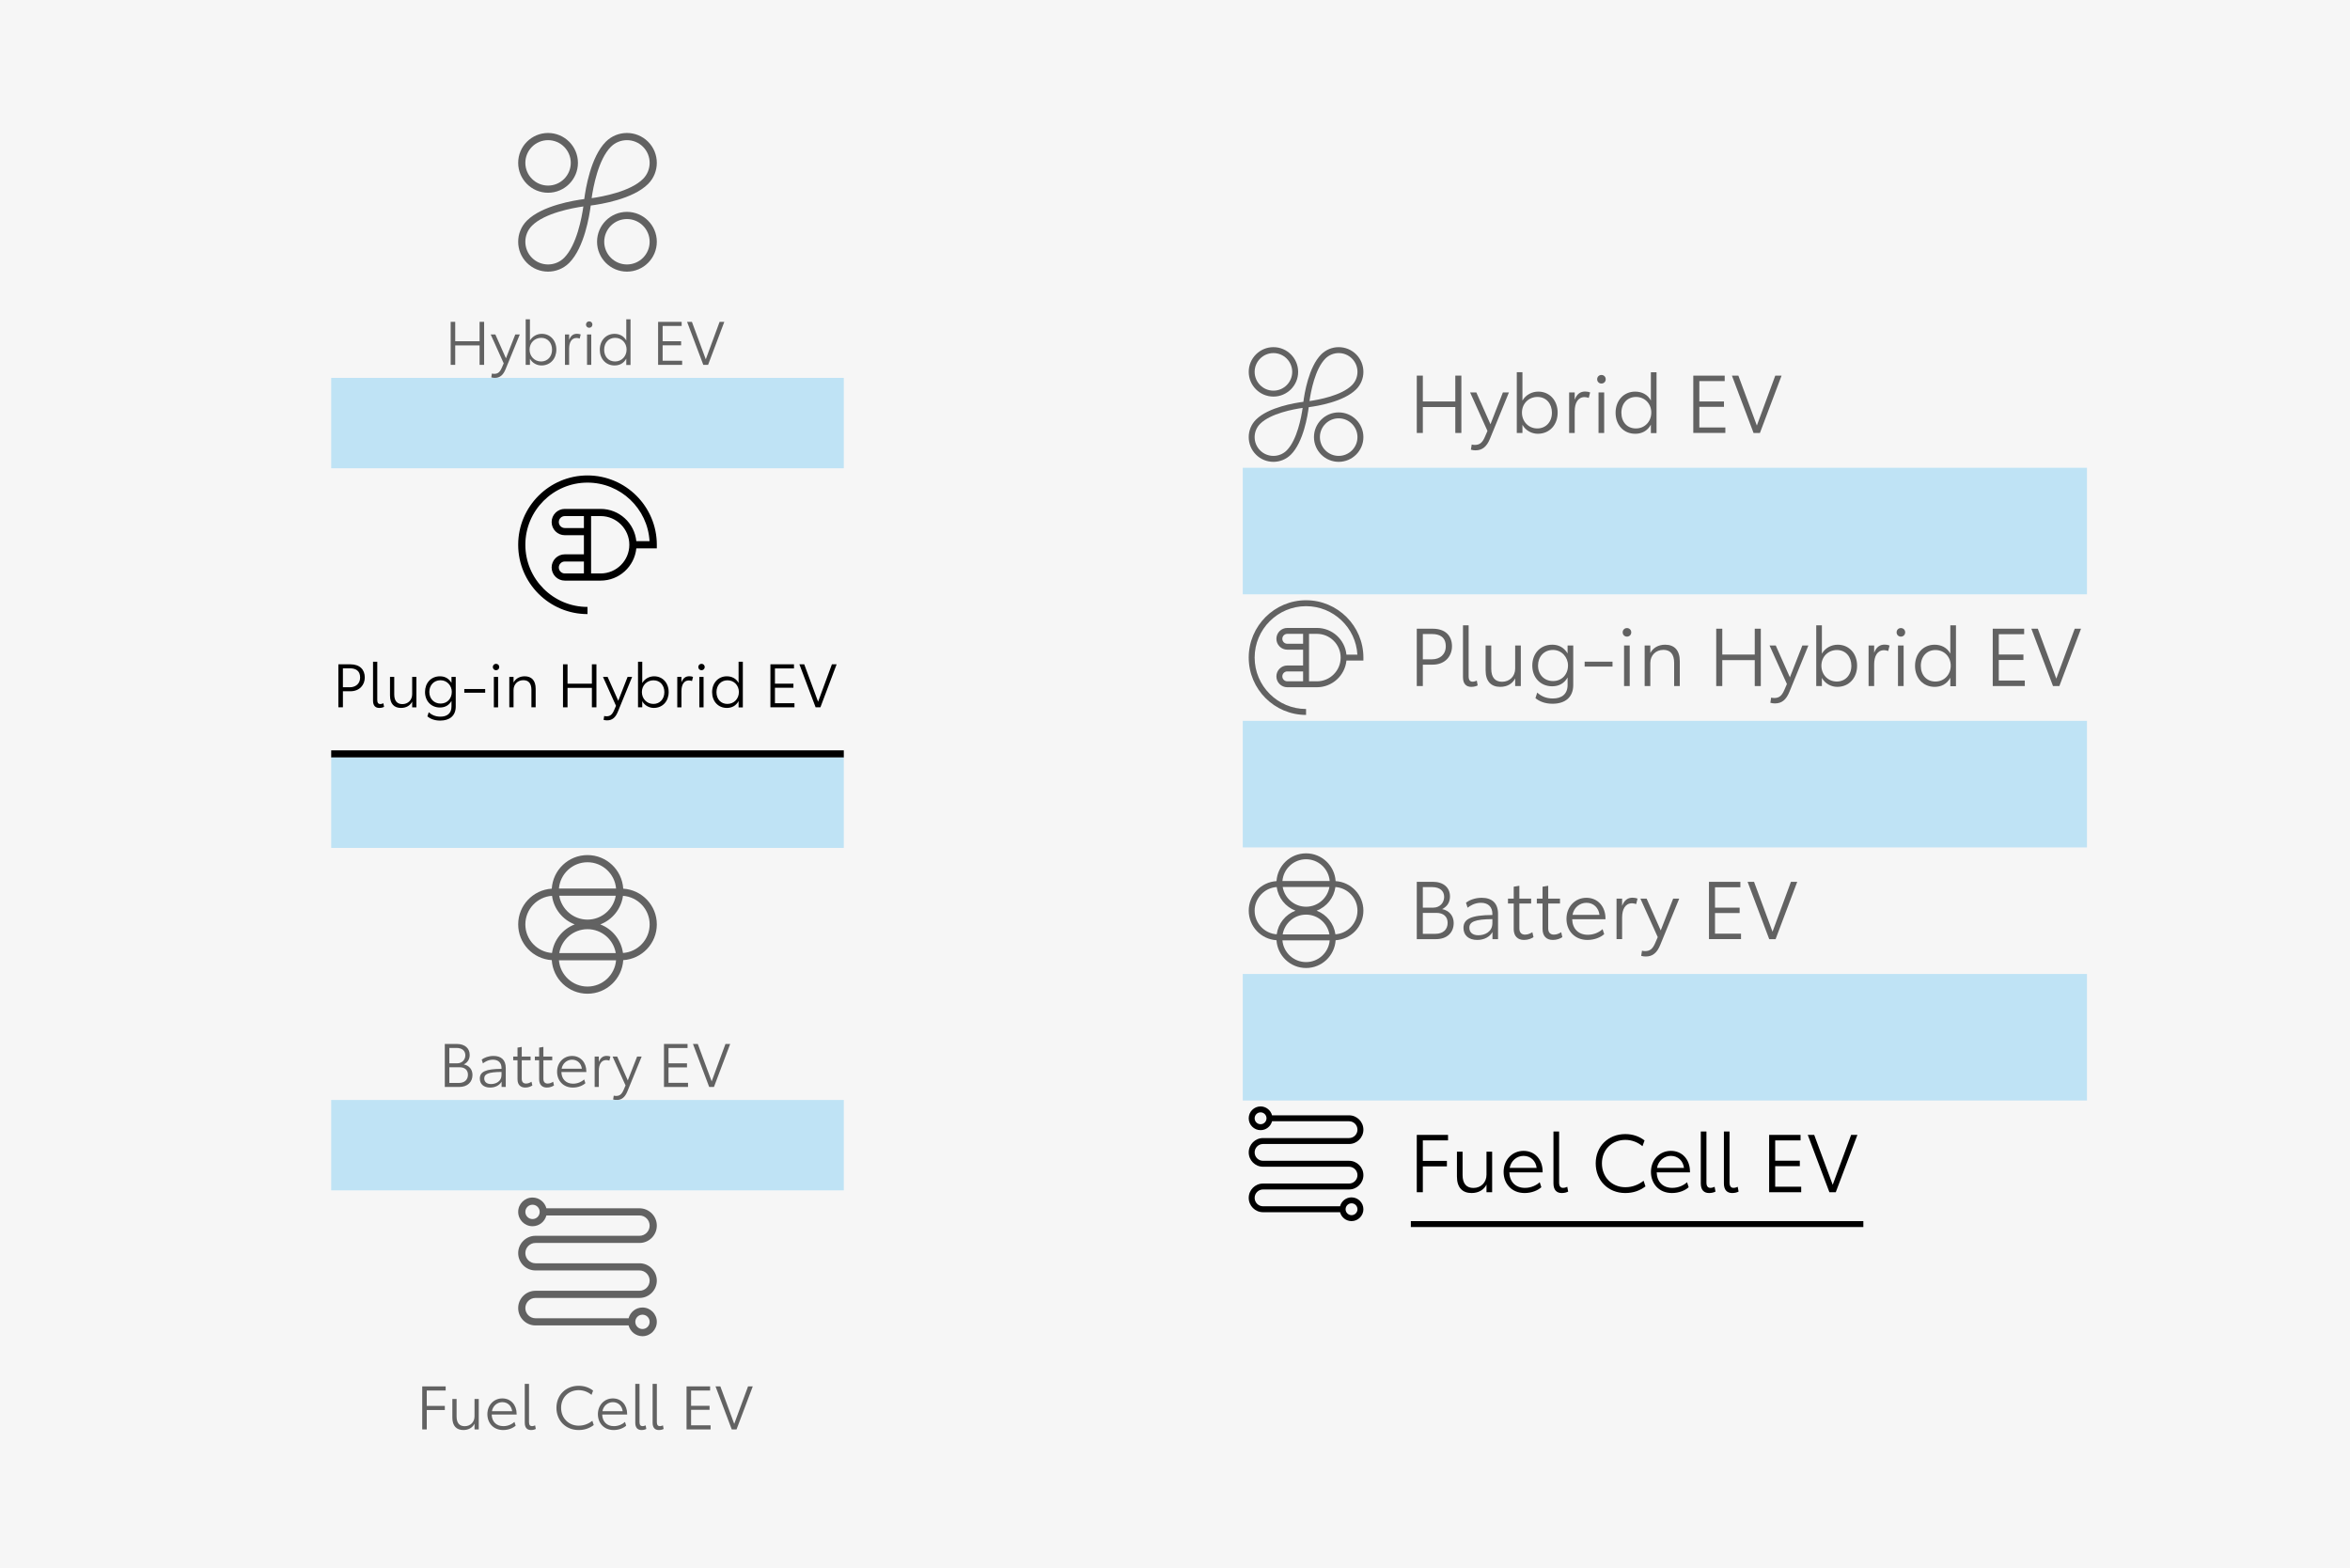<?xml version="1.0" encoding="UTF-8"?><svg id="Layer_2" xmlns="http://www.w3.org/2000/svg" viewBox="0 0 520 347"><defs><style>.cls-1{fill:none;}.cls-1,.cls-2,.cls-3,.cls-4{stroke-width:0px;}.cls-5{opacity:.6;}.cls-3{fill:#f6f6f6;}.cls-4{fill:#bfe3f5;}</style></defs><g id="BG"><rect class="cls-3" width="520" height="347"/></g><g id="Artwork"><g class="cls-5"><rect class="cls-1" x="72.876" y="27.837" width="114.248" height="55.775"/><path class="cls-2" d="M107.125,71.212v9.518h-1.005v-4.303h-5.389v4.303h-1.005v-9.518h1.005v4.29h5.389v-4.29h1.005Z"/><path class="cls-2" d="M115.023,74.001l-3.15,7.695c-.536,1.314-1.274,1.917-2.386,1.917-.255,0-.523-.027-.777-.107l.134-.858c.147.04.308.067.509.067.724,0,1.22-.268,1.676-1.327l.429-.992-2.882-6.394h1.032l2.346,5.282,2.065-5.282h1.005Z"/><path class="cls-2" d="M123.107,77.352c0,2.024-1.327,3.512-3.298,3.512-.939,0-1.997-.483-2.547-1.488v1.354h-.939v-10.081h.939v4.705c.576-.992,1.622-1.488,2.628-1.488,1.89,0,3.217,1.475,3.217,3.486ZM122.156,77.366c0-1.475-.925-2.614-2.4-2.614-1.434,0-2.574,1.086-2.574,2.601,0,1.488,1.099,2.627,2.547,2.627,1.434,0,2.427-1.086,2.427-2.614Z"/><path class="cls-2" d="M128.498,74.001l-.228.912c-.201-.067-.429-.134-.683-.134-1.126,0-1.649.992-1.649,2.373v3.579h-.925v-6.73h.925v1.207c.389-1.005.979-1.354,1.743-1.354.295,0,.603.054.818.147Z"/><path class="cls-2" d="M129.665,71.815c0-.402.308-.71.711-.71s.71.308.71.71-.308.71-.71.71-.711-.308-.711-.71ZM129.894,74.001h.938v6.73h-.938v-6.73Z"/><path class="cls-2" d="M139.52,70.649v10.108h-.939v-1.408c-.59,1.086-1.555,1.515-2.601,1.515-1.917,0-3.257-1.461-3.257-3.486,0-2.051,1.367-3.512,3.257-3.512,1.073,0,2.065.469,2.601,1.475v-4.692h.939ZM138.648,77.352c0-1.488-1.086-2.601-2.534-2.601-1.421,0-2.427,1.059-2.427,2.627,0,1.542.965,2.601,2.413,2.601,1.461,0,2.547-1.139,2.547-2.627Z"/><path class="cls-2" d="M145.621,71.212h5.215v.911h-4.209v3.378h4.088v.898h-4.088v3.418h4.317v.912h-5.322v-9.518Z"/><path class="cls-2" d="M160.275,71.212l-3.592,9.518h-1.059l-3.592-9.518h1.072l3.07,8.285,3.057-8.285h1.045Z"/><rect class="cls-1" x="113.074" y="27.837" width="33.851" height="33.851"/><path class="cls-2" d="M143.405,31.358c-2.578-2.579-6.774-2.578-9.352,0-3.351,3.351-4.491,10.502-4.769,12.689-2.187.278-9.338,1.419-12.689,4.769-2.578,2.579-2.578,6.774,0,9.352,1.289,1.29,2.983,1.934,4.676,1.934s3.387-.645,4.676-1.934c3.35-3.35,4.491-10.502,4.769-12.689,2.187-.278,9.339-1.419,12.689-4.769,2.579-2.578,2.579-6.774,0-9.352ZM124.825,57.046c-1.96,1.96-5.148,1.959-7.108,0-1.959-1.96-1.959-5.148,0-7.108,2.793-2.792,8.959-3.917,11.368-4.26-.343,2.409-1.468,8.576-4.26,11.368ZM130.915,43.848c.343-2.409,1.468-8.576,4.26-11.368.98-.98,2.267-1.47,3.554-1.47s2.574.49,3.554,1.47c1.96,1.96,1.96,5.148,0,7.108-2.793,2.792-8.959,3.917-11.368,4.26Z"/><path class="cls-2" d="M138.727,60.102c-3.646,0-6.612-2.966-6.612-6.612s2.966-6.612,6.612-6.612,6.612,2.966,6.612,6.612-2.966,6.612-6.612,6.612ZM138.727,48.465c-2.771,0-5.025,2.254-5.025,5.025s2.254,5.025,5.025,5.025,5.025-2.254,5.025-5.025-2.254-5.025-5.025-5.025Z"/><path class="cls-2" d="M121.273,42.647c-3.646,0-6.612-2.966-6.612-6.612s2.966-6.612,6.612-6.612,6.612,2.966,6.612,6.612-2.966,6.612-6.612,6.612ZM121.273,31.011c-2.771,0-5.025,2.254-5.025,5.025s2.254,5.025,5.025,5.025,5.025-2.254,5.025-5.025-2.254-5.025-5.025-5.025Z"/><rect class="cls-1" x="113.074" y="27.837" width="33.851" height="33.851"/></g><rect class="cls-1" x="72.876" y="103.612" width="114.248" height="64"/><rect class="cls-2" x="73.287" y="166.026" width="113.427" height="1.587"/><path class="cls-2" d="M80.718,149.91c0,1.595-1.113,3.043-3.204,3.043h-1.635v3.552h-1.006v-9.518h2.641c2.091,0,3.204,1.153,3.204,2.922ZM79.686,149.91c0-1.528-1.006-2.038-2.279-2.038h-1.528v4.196h1.528c1.273,0,2.279-.778,2.279-2.158Z"/><path class="cls-2" d="M82.543,155.031v-8.606h.938v8.472c0,.63.255.885.657.885.295,0,.563-.121.697-.174l.147.791c-.214.121-.59.241-1.059.241-.845,0-1.381-.496-1.381-1.609Z"/><path class="cls-2" d="M92.142,149.776v6.73h-.938v-1.274c-.429.871-1.301,1.408-2.48,1.408-1.488,0-2.426-.885-2.426-2.735v-4.129h.938v3.874c0,1.408.63,2.145,1.796,2.145,1.26,0,2.172-.912,2.172-2.185v-3.834h.938Z"/><path class="cls-2" d="M100.844,149.776v6.555c0,2.065-1.381,3.11-3.432,3.11-1.301,0-2.199-.402-2.842-.925l.295-.925c.59.536,1.408.979,2.587.979,1.474,0,2.453-.724,2.453-2.252v-1.233c-.576,1.019-1.488,1.461-2.56,1.461-1.944,0-3.298-1.448-3.298-3.432,0-1.971,1.301-3.472,3.311-3.472,1.099,0,1.957.483,2.547,1.448v-1.314h.939ZM99.973,153.087c0-1.368-1.046-2.574-2.494-2.574-1.501,0-2.48,1.139-2.48,2.587,0,1.501,1.033,2.574,2.493,2.574,1.488,0,2.48-1.126,2.48-2.587Z"/><path class="cls-2" d="M102.736,152.457h4.625v.818h-4.625v-.818Z"/><path class="cls-2" d="M109.051,147.59c0-.402.308-.71.711-.71s.71.308.71.71-.308.71-.71.71-.711-.308-.711-.71ZM109.278,149.776h.939v6.73h-.939v-6.73Z"/><path class="cls-2" d="M118.529,152.39v4.115h-.939v-3.861c0-1.408-.617-2.145-1.783-2.145-1.26,0-2.171.912-2.171,2.172v3.834h-.939v-6.73h.939v1.247c.442-.845,1.314-1.381,2.466-1.381,1.502,0,2.427.898,2.427,2.748Z"/><path class="cls-2" d="M131.977,146.987v9.518h-1.005v-4.303h-5.389v4.303h-1.006v-9.518h1.006v4.29h5.389v-4.29h1.005Z"/><path class="cls-2" d="M139.874,149.776l-3.15,7.695c-.536,1.314-1.273,1.917-2.386,1.917-.255,0-.523-.027-.778-.107l.134-.858c.147.04.308.067.509.067.724,0,1.22-.268,1.676-1.327l.429-.992-2.882-6.394h1.032l2.346,5.282,2.065-5.282h1.005Z"/><path class="cls-2" d="M147.96,153.127c0,2.024-1.327,3.512-3.298,3.512-.938,0-1.997-.483-2.547-1.488v1.354h-.938v-10.081h.938v4.705c.576-.992,1.622-1.488,2.628-1.488,1.89,0,3.217,1.475,3.217,3.486ZM147.008,153.141c0-1.475-.925-2.614-2.399-2.614-1.434,0-2.574,1.086-2.574,2.601,0,1.488,1.099,2.627,2.547,2.627,1.434,0,2.426-1.086,2.426-2.614Z"/><path class="cls-2" d="M153.35,149.776l-.228.912c-.201-.067-.429-.134-.683-.134-1.126,0-1.649.992-1.649,2.373v3.579h-.925v-6.73h.925v1.207c.389-1.005.979-1.354,1.743-1.354.295,0,.603.054.818.147Z"/><path class="cls-2" d="M154.518,147.59c0-.402.308-.71.711-.71s.71.308.71.71-.308.71-.71.71-.711-.308-.711-.71ZM154.746,149.776h.938v6.73h-.938v-6.73Z"/><path class="cls-2" d="M164.371,146.424v10.108h-.939v-1.408c-.59,1.086-1.555,1.515-2.601,1.515-1.917,0-3.257-1.461-3.257-3.486,0-2.051,1.367-3.512,3.257-3.512,1.073,0,2.065.469,2.601,1.475v-4.692h.939ZM163.5,153.127c0-1.488-1.086-2.601-2.534-2.601-1.421,0-2.427,1.059-2.427,2.627,0,1.542.965,2.601,2.413,2.601,1.461,0,2.547-1.139,2.547-2.627Z"/><path class="cls-2" d="M170.473,146.987h5.215v.911h-4.209v3.378h4.088v.898h-4.088v3.418h4.317v.912h-5.322v-9.518Z"/><path class="cls-2" d="M185.127,146.987l-3.592,9.518h-1.059l-3.592-9.518h1.072l3.07,8.285,3.057-8.285h1.045Z"/><rect class="cls-1" x="113.074" y="103.612" width="33.851" height="33.851"/><path class="cls-2" d="M145.339,120.538c0-8.458-6.881-15.339-15.339-15.339s-15.339,6.881-15.339,15.339,6.881,15.339,15.339,15.339v-1.587c-7.583,0-13.752-6.169-13.752-13.752s6.169-13.752,13.752-13.752c7.317,0,13.317,5.743,13.729,12.959h-2.927c-.399-4.004-3.787-7.14-7.894-7.14h-7.934c-1.604,0-2.909,1.305-2.909,2.909s1.305,2.909,2.909,2.909h4.231v4.231h-4.231c-1.604,0-2.909,1.305-2.909,2.909s1.305,2.909,2.909,2.909h7.934c4.107,0,7.494-3.137,7.894-7.14h4.536v-.793ZM124.975,116.836c-.729,0-1.322-.593-1.322-1.322s.593-1.322,1.322-1.322h4.231v2.645h-4.231ZM124.975,126.885c-.729,0-1.322-.593-1.322-1.322s.593-1.322,1.322-1.322h4.231v2.645h-4.231ZM132.909,126.885h-2.116v-12.694h2.116c3.5,0,6.347,2.847,6.347,6.347s-2.847,6.347-6.347,6.347Z"/><g class="cls-5"><rect class="cls-1" x="72.876" y="187.612" width="114.248" height="55.775"/><path class="cls-2" d="M104.551,237.838c0,1.582-1.1,2.668-2.936,2.668h-3.191v-9.518h2.654c1.783,0,2.855.965,2.855,2.426,0,.845-.349,1.622-1.301,2.105,1.18.241,1.917,1.113,1.917,2.319ZM99.43,235.277h1.729c1.1,0,1.81-.818,1.81-1.783,0-.979-.71-1.622-1.957-1.622h-1.582v3.405ZM103.545,237.797c0-1.059-.724-1.649-1.85-1.649h-2.265v3.472h2.091c1.301,0,2.024-.737,2.024-1.823Z"/><path class="cls-2" d="M111.912,236.323v4.183h-.925v-1.18c-.416.751-1.314,1.314-2.52,1.314-1.448,0-2.292-.777-2.292-1.997,0-1.515,1.3-2.118,4.799-2.145v-.174c0-1.113-.644-1.85-1.903-1.85-1.033,0-1.81.496-2.212.818l-.268-.845c.563-.416,1.475-.804,2.614-.804,1.702,0,2.708.885,2.708,2.681ZM110.974,237.851v-.67c-2.936.027-3.821.456-3.821,1.434,0,.751.523,1.247,1.502,1.247,1.033,0,2.319-.55,2.319-2.011Z"/><path class="cls-2" d="M114.514,238.816v-4.223h-.952v-.818h.952v-1.971l.938-.161v2.131h1.957v.818h-1.957v4.116c0,.697.349,1.045.952,1.045.509,0,.925-.228,1.207-.402l.188.818c-.335.241-.912.469-1.568.469-1.019,0-1.716-.59-1.716-1.823Z"/><path class="cls-2" d="M119.301,238.816v-4.223h-.952v-.818h.952v-1.971l.939-.161v2.131h1.957v.818h-1.957v4.116c0,.697.348,1.045.951,1.045.509,0,.925-.228,1.207-.402l.188.818c-.335.241-.911.469-1.568.469-1.019,0-1.716-.59-1.716-1.823Z"/><path class="cls-2" d="M129.745,237.207h-5.523c.04,1.582,1.046,2.574,2.587,2.574,1.046,0,1.931-.442,2.454-.938l.268.831c-.576.523-1.582.965-2.775.965-2.159,0-3.486-1.568-3.486-3.499,0-2.011,1.421-3.499,3.311-3.499,1.877,0,3.164,1.434,3.164,3.445v.121ZM128.753,236.47c-.148-1.153-.965-1.997-2.172-1.997-1.113,0-2.091.804-2.306,1.997h4.478Z"/><path class="cls-2" d="M135.068,233.776l-.228.912c-.201-.067-.429-.134-.683-.134-1.126,0-1.649.992-1.649,2.373v3.579h-.925v-6.73h.925v1.207c.389-1.005.979-1.354,1.743-1.354.295,0,.603.054.818.147Z"/><path class="cls-2" d="M141.987,233.776l-3.15,7.695c-.536,1.314-1.273,1.917-2.386,1.917-.255,0-.523-.027-.778-.107l.134-.858c.147.04.308.067.509.067.724,0,1.22-.268,1.676-1.327l.429-.992-2.882-6.394h1.032l2.346,5.282,2.065-5.282h1.005Z"/><path class="cls-2" d="M146.921,230.987h5.215v.911h-4.209v3.378h4.088v.898h-4.088v3.418h4.317v.912h-5.322v-9.518Z"/><path class="cls-2" d="M161.575,230.987l-3.592,9.518h-1.059l-3.592-9.518h1.072l3.07,8.285,3.057-8.285h1.045Z"/><rect class="cls-1" x="113.074" y="187.612" width="33.851" height="33.851"/><path class="cls-2" d="M145.339,204.538c0-4.212-3.284-7.648-7.43-7.908-.261-4.146-3.697-7.43-7.908-7.43s-7.648,3.284-7.908,7.43c-4.146.261-7.43,3.697-7.43,7.908s3.284,7.647,7.43,7.908c.261,4.146,3.697,7.43,7.908,7.43s7.648-3.284,7.908-7.43c4.146-.261,7.43-3.697,7.43-7.908ZM136.252,210.885h-12.503c.506-2.997,3.113-5.289,6.252-5.289s5.746,2.292,6.252,5.289ZM123.748,198.191h12.503c-.506,2.997-3.113,5.289-6.252,5.289s-5.746-2.292-6.252-5.289ZM130,190.786c3.321,0,6.05,2.566,6.32,5.818h-12.641c.27-3.253,2.999-5.818,6.32-5.818ZM116.248,204.538c0-3.349,2.609-6.094,5.9-6.324.397,2.907,2.364,5.308,5.022,6.324-2.658,1.017-4.625,3.418-5.022,6.324-3.291-.231-5.9-2.975-5.9-6.324ZM130,218.29c-3.321,0-6.05-2.566-6.32-5.818h12.641c-.27,3.253-2.999,5.818-6.32,5.818ZM137.852,210.863c-.397-2.907-2.364-5.308-5.022-6.324,2.658-1.017,4.625-3.418,5.022-6.324,3.291.231,5.9,2.975,5.9,6.324s-2.609,6.094-5.9,6.324Z"/></g><g class="cls-5"><rect class="cls-1" x="72.876" y="263.388" width="114.248" height="55.775"/><path class="cls-2" d="M93.43,306.763h5.188v.911h-4.183v3.405h3.995v.912h-3.995v4.29h-1.005v-9.518Z"/><path class="cls-2" d="M105.939,309.551v6.73h-.938v-1.274c-.429.871-1.301,1.408-2.48,1.408-1.488,0-2.426-.885-2.426-2.735v-4.129h.938v3.874c0,1.408.63,2.145,1.796,2.145,1.26,0,2.172-.912,2.172-2.185v-3.834h.938Z"/><path class="cls-2" d="M114.319,312.983h-5.523c.04,1.582,1.045,2.574,2.587,2.574,1.045,0,1.93-.442,2.454-.938l.268.831c-.576.523-1.582.965-2.775.965-2.158,0-3.486-1.568-3.486-3.499,0-2.011,1.421-3.499,3.311-3.499,1.877,0,3.164,1.434,3.164,3.445v.121ZM113.327,312.245c-.147-1.153-.965-1.997-2.171-1.997-1.113,0-2.091.804-2.306,1.997h4.477Z"/><path class="cls-2" d="M116.117,314.806v-8.606h.939v8.472c0,.63.255.885.657.885.295,0,.563-.121.697-.174l.148.791c-.215.121-.59.241-1.059.241-.845,0-1.381-.496-1.381-1.609Z"/><path class="cls-2" d="M123.129,311.494c0-2.842,2.091-4.866,4.92-4.866,1.246,0,2.346.402,3.191,1.059l-.349.952c-.764-.643-1.756-1.045-2.829-1.045-2.279,0-3.901,1.649-3.901,3.901,0,2.266,1.636,3.955,3.901,3.955,1.206,0,2.252-.469,3.016-1.073l.308.939c-.992.737-2.065,1.099-3.351,1.099-2.829,0-4.907-2.065-4.907-4.92Z"/><path class="cls-2" d="M138.775,312.983h-5.523c.04,1.582,1.046,2.574,2.587,2.574,1.046,0,1.931-.442,2.454-.938l.268.831c-.576.523-1.582.965-2.775.965-2.159,0-3.486-1.568-3.486-3.499,0-2.011,1.421-3.499,3.311-3.499,1.877,0,3.164,1.434,3.164,3.445v.121ZM137.784,312.245c-.148-1.153-.965-1.997-2.172-1.997-1.113,0-2.091.804-2.306,1.997h4.478Z"/><path class="cls-2" d="M140.573,314.806v-8.606h.938v8.472c0,.63.255.885.657.885.295,0,.563-.121.697-.174l.147.791c-.214.121-.59.241-1.059.241-.845,0-1.381-.496-1.381-1.609Z"/><path class="cls-2" d="M144.408,314.806v-8.606h.938v8.472c0,.63.255.885.657.885.295,0,.563-.121.697-.174l.147.791c-.214.121-.59.241-1.059.241-.845,0-1.381-.496-1.381-1.609Z"/><path class="cls-2" d="M151.916,306.763h5.215v.911h-4.209v3.378h4.088v.898h-4.088v3.418h4.317v.912h-5.322v-9.518Z"/><path class="cls-2" d="M166.57,306.763l-3.592,9.518h-1.059l-3.592-9.518h1.072l3.07,8.285,3.057-8.285h1.045Z"/><rect class="cls-1" x="113.074" y="263.388" width="33.851" height="33.851"/><path class="cls-2" d="M118.496,287.189h23.008c2.115,0,3.835-1.72,3.835-3.835s-1.72-3.835-3.835-3.835h-23.008c-1.239,0-2.248-1.009-2.248-2.248s1.009-2.248,2.248-2.248h23.008c2.115,0,3.835-1.72,3.835-3.835s-1.72-3.835-3.835-3.835h-20.6c-.354-1.367-1.593-2.38-3.069-2.38-1.75,0-3.174,1.424-3.174,3.174s1.424,3.174,3.174,3.174c1.476,0,2.715-1.014,3.069-2.38h20.6c1.24,0,2.248,1.009,2.248,2.248s-1.008,2.248-2.248,2.248h-23.008c-2.114,0-3.835,1.72-3.835,3.835s1.72,3.835,3.835,3.835h23.008c1.24,0,2.248,1.008,2.248,2.248s-1.008,2.248-2.248,2.248h-23.008c-2.114,0-3.835,1.72-3.835,3.835s1.72,3.835,3.835,3.835h20.6c.354,1.367,1.593,2.38,3.069,2.38,1.75,0,3.174-1.424,3.174-3.174s-1.424-3.174-3.174-3.174c-1.476,0-2.715,1.014-3.069,2.38h-20.6c-1.239,0-2.248-1.008-2.248-2.248s1.009-2.248,2.248-2.248ZM117.835,269.735c-.875,0-1.587-.712-1.587-1.587s.712-1.587,1.587-1.587,1.587.712,1.587,1.587-.712,1.587-1.587,1.587ZM142.165,290.892c.875,0,1.587.712,1.587,1.587s-.712,1.587-1.587,1.587-1.587-.712-1.587-1.587.712-1.587,1.587-1.587Z"/></g><g class="cls-5"><rect class="cls-1" x="312.187" y="102.188" width="82.759" height="1.312"/><rect class="cls-1" x="275" y="75.5" width="28" height="28"/><path class="cls-2" d="M300.088,78.412c-2.132-2.133-5.603-2.132-7.736,0-2.771,2.771-3.715,8.687-3.945,10.496-1.809.23-7.724,1.173-10.496,3.945-2.133,2.133-2.133,5.603,0,7.736,1.066,1.067,2.467,1.6,3.868,1.6s2.801-.533,3.868-1.6c2.771-2.771,3.715-8.687,3.945-10.496,1.809-.23,7.724-1.174,10.496-3.945,2.133-2.133,2.133-5.603,0-7.736ZM284.719,99.66c-1.621,1.621-4.258,1.62-5.879,0-1.621-1.621-1.621-4.258,0-5.879,2.31-2.309,7.411-3.24,9.403-3.524-.284,1.992-1.214,7.093-3.524,9.403ZM289.757,88.743c.284-1.992,1.214-7.093,3.524-9.403.811-.81,1.875-1.216,2.94-1.216s2.129.405,2.94,1.216c1.621,1.621,1.621,4.258,0,5.879-2.31,2.309-7.411,3.24-9.403,3.524Z"/><path class="cls-2" d="M296.219,102.188c-3.016,0-5.469-2.453-5.469-5.469s2.453-5.469,5.469-5.469,5.469,2.453,5.469,5.469-2.453,5.469-5.469,5.469ZM296.219,92.562c-2.292,0-4.156,1.865-4.156,4.156s1.865,4.156,4.156,4.156,4.156-1.865,4.156-4.156-1.865-4.156-4.156-4.156Z"/><path class="cls-2" d="M281.781,87.75c-3.016,0-5.469-2.453-5.469-5.469s2.453-5.469,5.469-5.469,5.469,2.453,5.469,5.469-2.453,5.469-5.469,5.469ZM281.781,78.125c-2.292,0-4.156,1.865-4.156,4.156s1.865,4.156,4.156,4.156,4.156-1.865,4.156-4.156-1.864-4.156-4.156-4.156Z"/><rect class="cls-1" x="275" y="75.5" width="28" height="28"/><path class="cls-2" d="M323.365,83.111v12.688h-1.34v-5.737h-7.184v5.737h-1.34v-12.688h1.34v5.719h7.184v-5.719h1.34Z"/><path class="cls-2" d="M333.893,86.828l-4.2,10.258c-.715,1.751-1.698,2.556-3.181,2.556-.339,0-.697-.036-1.036-.143l.179-1.144c.196.053.411.089.679.089.965,0,1.626-.357,2.234-1.769l.572-1.322-3.842-8.524h1.376l3.128,7.041,2.752-7.041h1.34Z"/><path class="cls-2" d="M344.671,91.296c0,2.698-1.769,4.682-4.396,4.682-1.251,0-2.663-.643-3.395-1.984v1.805h-1.251v-13.439h1.251v6.273c.768-1.322,2.162-1.984,3.503-1.984,2.52,0,4.289,1.966,4.289,4.647ZM343.403,91.314c0-1.966-1.233-3.485-3.199-3.485-1.912,0-3.431,1.447-3.431,3.467,0,1.983,1.465,3.503,3.395,3.503,1.912,0,3.235-1.447,3.235-3.485Z"/><path class="cls-2" d="M351.858,86.828l-.304,1.215c-.268-.09-.572-.179-.911-.179-1.501,0-2.199,1.322-2.199,3.163v4.772h-1.233v-8.971h1.233v1.609c.519-1.34,1.305-1.805,2.323-1.805.393,0,.804.072,1.09.197Z"/><path class="cls-2" d="M353.414,83.915c0-.536.411-.947.948-.947s.947.411.947.947-.41.947-.947.947-.948-.411-.948-.947ZM353.718,86.828h1.25v8.971h-1.25v-8.971Z"/><path class="cls-2" d="M366.551,82.361v13.475h-1.251v-1.876c-.786,1.447-2.073,2.019-3.467,2.019-2.555,0-4.342-1.948-4.342-4.647,0-2.734,1.823-4.682,4.342-4.682,1.43,0,2.752.626,3.467,1.966v-6.255h1.251ZM365.389,91.296c0-1.984-1.447-3.467-3.378-3.467-1.894,0-3.235,1.412-3.235,3.503,0,2.055,1.287,3.467,3.217,3.467,1.948,0,3.395-1.519,3.395-3.503Z"/><path class="cls-2" d="M374.684,83.111h6.952v1.215h-5.611v4.504h5.45v1.197h-5.45v4.557h5.755v1.215h-7.095v-12.688Z"/><path class="cls-2" d="M394.22,83.111l-4.789,12.688h-1.412l-4.789-12.688h1.43l4.092,11.044,4.075-11.044h1.394Z"/></g><g class="cls-5"><rect class="cls-1" x="275" y="131.5" width="28" height="28"/><path class="cls-2" d="M301.688,145.5c0-6.996-5.692-12.688-12.688-12.688s-12.688,5.692-12.688,12.688,5.692,12.688,12.688,12.688v-1.312c-6.272,0-11.375-5.103-11.375-11.375s5.103-11.375,11.375-11.375c6.052,0,11.015,4.751,11.356,10.719h-2.421c-.33-3.312-3.132-5.906-6.529-5.906h-6.563c-1.327,0-2.406,1.079-2.406,2.406s1.079,2.406,2.406,2.406h3.5v3.5h-3.5c-1.327,0-2.406,1.08-2.406,2.406s1.079,2.406,2.406,2.406h6.563c3.397,0,6.199-2.595,6.529-5.906h3.752v-.656ZM284.844,142.438c-.603,0-1.094-.491-1.094-1.094s.491-1.094,1.094-1.094h3.5v2.188h-3.5ZM284.844,150.75c-.603,0-1.094-.49-1.094-1.094s.491-1.094,1.094-1.094h3.5v2.188h-3.5ZM291.406,150.75h-1.75v-10.5h1.75c2.895,0,5.25,2.355,5.25,5.25s-2.355,5.25-5.25,5.25Z"/><path class="cls-2" d="M321.292,143.007c0,2.127-1.483,4.057-4.271,4.057h-2.18v4.736h-1.341v-12.688h3.521c2.788,0,4.271,1.537,4.271,3.896ZM319.916,143.007c0-2.037-1.341-2.717-3.038-2.717h-2.038v5.594h2.038c1.697,0,3.038-1.037,3.038-2.877Z"/><path class="cls-2" d="M323.725,149.834v-11.473h1.25v11.294c0,.84.339,1.18.876,1.18.393,0,.751-.161.93-.232l.196,1.055c-.286.161-.786.322-1.412.322-1.126,0-1.841-.661-1.841-2.145Z"/><path class="cls-2" d="M336.521,142.828v8.971h-1.25v-1.698c-.572,1.162-1.734,1.876-3.307,1.876-1.984,0-3.234-1.18-3.234-3.646v-5.504h1.25v5.165c0,1.876.84,2.859,2.395,2.859,1.68,0,2.896-1.215,2.896-2.913v-5.111h1.25Z"/><path class="cls-2" d="M348.122,142.828v8.739c0,2.752-1.841,4.146-4.575,4.146-1.734,0-2.931-.536-3.789-1.233l.393-1.233c.786.715,1.876,1.305,3.449,1.305,1.965,0,3.27-.965,3.27-3.003v-1.644c-.768,1.358-1.984,1.948-3.413,1.948-2.591,0-4.397-1.93-4.397-4.575,0-2.627,1.734-4.629,4.415-4.629,1.465,0,2.609.643,3.395,1.93v-1.751h1.251ZM346.96,147.242c0-1.823-1.394-3.431-3.325-3.431-2.001,0-3.306,1.519-3.306,3.449,0,2.001,1.376,3.431,3.324,3.431,1.984,0,3.307-1.501,3.307-3.449Z"/><path class="cls-2" d="M350.643,146.402h6.166v1.09h-6.166v-1.09Z"/><path class="cls-2" d="M359.062,139.915c0-.536.411-.947.948-.947s.947.411.947.947-.411.947-.947.947-.948-.411-.948-.947ZM359.366,142.828h1.251v8.971h-1.251v-8.971Z"/><path class="cls-2" d="M371.699,146.313v5.486h-1.251v-5.147c0-1.876-.822-2.859-2.377-2.859-1.68,0-2.895,1.215-2.895,2.895v5.111h-1.251v-8.971h1.251v1.662c.589-1.126,1.751-1.841,3.288-1.841,2.002,0,3.235,1.197,3.235,3.664Z"/><path class="cls-2" d="M389.625,139.111v12.688h-1.34v-5.737h-7.184v5.737h-1.341v-12.688h1.341v5.719h7.184v-5.719h1.34Z"/><path class="cls-2" d="M400.154,142.828l-4.2,10.258c-.715,1.751-1.697,2.556-3.181,2.556-.339,0-.698-.036-1.037-.143l.179-1.144c.196.053.411.089.679.089.965,0,1.626-.357,2.234-1.769l.572-1.322-3.842-8.524h1.376l3.128,7.041,2.752-7.041h1.34Z"/><path class="cls-2" d="M410.933,147.296c0,2.698-1.769,4.682-4.397,4.682-1.25,0-2.663-.643-3.395-1.984v1.805h-1.25v-13.439h1.25v6.273c.768-1.322,2.163-1.984,3.503-1.984,2.52,0,4.289,1.966,4.289,4.647ZM409.663,147.314c0-1.966-1.233-3.485-3.199-3.485-1.912,0-3.431,1.447-3.431,3.467,0,1.983,1.465,3.503,3.395,3.503,1.912,0,3.234-1.447,3.234-3.485Z"/><path class="cls-2" d="M418.119,142.828l-.304,1.215c-.268-.09-.572-.179-.911-.179-1.501,0-2.199,1.322-2.199,3.163v4.772h-1.233v-8.971h1.233v1.609c.519-1.34,1.305-1.805,2.323-1.805.393,0,.804.072,1.09.197Z"/><path class="cls-2" d="M419.675,139.915c0-.536.411-.947.948-.947s.947.411.947.947-.41.947-.947.947-.948-.411-.948-.947ZM419.979,142.828h1.25v8.971h-1.25v-8.971Z"/><path class="cls-2" d="M432.811,138.361v13.475h-1.251v-1.876c-.786,1.447-2.073,2.019-3.467,2.019-2.555,0-4.342-1.948-4.342-4.647,0-2.734,1.823-4.682,4.342-4.682,1.43,0,2.752.626,3.467,1.966v-6.255h1.251ZM431.65,147.296c0-1.984-1.447-3.467-3.378-3.467-1.894,0-3.235,1.412-3.235,3.503,0,2.055,1.287,3.467,3.217,3.467,1.948,0,3.395-1.519,3.395-3.503Z"/><path class="cls-2" d="M440.945,139.111h6.952v1.215h-5.611v4.504h5.45v1.197h-5.45v4.557h5.755v1.215h-7.095v-12.688Z"/><path class="cls-2" d="M460.48,139.111l-4.789,12.688h-1.412l-4.789-12.688h1.43l4.092,11.044,4.075-11.044h1.394Z"/><rect class="cls-1" x="312.187" y="158.188" width="149.605" height="1.312"/></g><g class="cls-5"><rect class="cls-1" x="275" y="187.5" width="28" height="28"/><path class="cls-2" d="M301.688,201.5c0-3.484-2.717-6.326-6.146-6.541-.216-3.429-3.058-6.146-6.541-6.146s-6.326,2.717-6.541,6.146c-3.429.216-6.146,3.058-6.146,6.541s2.717,6.326,6.146,6.541c.216,3.429,3.058,6.146,6.541,6.146s6.326-2.717,6.541-6.146c3.429-.216,6.146-3.058,6.146-6.541ZM294.171,206.75h-10.342c.419-2.479,2.575-4.375,5.171-4.375s4.752,1.896,5.171,4.375ZM283.829,196.25h10.342c-.419,2.479-2.575,4.375-5.171,4.375s-4.752-1.896-5.171-4.375ZM289,190.125c2.747,0,5.004,2.122,5.228,4.812h-10.456c.224-2.69,2.481-4.812,5.228-4.812ZM277.625,201.5c0-2.77,2.158-5.04,4.88-5.231.328,2.404,1.955,4.39,4.154,5.231-2.199.841-3.826,2.827-4.154,5.231-2.722-.191-4.88-2.461-4.88-5.231ZM289,212.875c-2.747,0-5.004-2.122-5.228-4.812h10.456c-.224,2.69-2.481,4.812-5.228,4.812ZM295.495,206.731c-.328-2.404-1.955-4.39-4.154-5.231,2.199-.841,3.826-2.827,4.154-5.231,2.722.191,4.88,2.461,4.88,5.231s-2.158,5.04-4.88,5.231Z"/><path class="cls-2" d="M321.667,204.243c0,2.109-1.466,3.556-3.914,3.556h-4.253v-12.688h3.539c2.376,0,3.807,1.287,3.807,3.235,0,1.126-.465,2.162-1.734,2.806,1.573.322,2.556,1.483,2.556,3.092ZM314.84,200.83h2.305c1.466,0,2.413-1.09,2.413-2.377,0-1.305-.947-2.163-2.609-2.163h-2.109v4.54ZM320.327,204.19c0-1.412-.965-2.198-2.467-2.198h-3.02v4.629h2.788c1.734,0,2.699-.983,2.699-2.43Z"/><path class="cls-2" d="M331.481,202.224v5.576h-1.233v-1.573c-.554,1.001-1.751,1.751-3.36,1.751-1.93,0-3.056-1.036-3.056-2.663,0-2.019,1.733-2.824,6.398-2.859v-.232c0-1.483-.858-2.466-2.537-2.466-1.376,0-2.413.661-2.949,1.09l-.357-1.126c.751-.554,1.966-1.072,3.485-1.072,2.27,0,3.61,1.18,3.61,3.574ZM330.229,204.261v-.894c-3.914.036-5.094.608-5.094,1.912,0,1.001.698,1.662,2.002,1.662,1.376,0,3.092-.733,3.092-2.681Z"/><path class="cls-2" d="M334.95,205.548v-5.63h-1.269v-1.09h1.269v-2.627l1.25-.214v2.841h2.609v1.09h-2.609v5.487c0,.929.465,1.394,1.269,1.394.679,0,1.233-.304,1.609-.536l.25,1.09c-.447.322-1.215.626-2.091.626-1.359,0-2.288-.786-2.288-2.43Z"/><path class="cls-2" d="M341.331,205.548v-5.63h-1.269v-1.09h1.269v-2.627l1.251-.214v2.841h2.609v1.09h-2.609v5.487c0,.929.464,1.394,1.268,1.394.679,0,1.233-.304,1.609-.536l.25,1.09c-.446.322-1.215.626-2.091.626-1.359,0-2.288-.786-2.288-2.43Z"/><path class="cls-2" d="M355.254,203.403h-7.363c.054,2.109,1.394,3.431,3.449,3.431,1.394,0,2.574-.59,3.271-1.251l.357,1.108c-.768.697-2.109,1.287-3.699,1.287-2.878,0-4.647-2.091-4.647-4.664,0-2.681,1.894-4.665,4.414-4.665,2.502,0,4.218,1.912,4.218,4.593v.161ZM353.931,202.42c-.197-1.537-1.287-2.663-2.896-2.663-1.483,0-2.788,1.072-3.074,2.663h5.969Z"/><path class="cls-2" d="M362.35,198.828l-.304,1.215c-.268-.09-.572-.179-.911-.179-1.501,0-2.199,1.322-2.199,3.163v4.772h-1.233v-8.971h1.233v1.609c.519-1.34,1.305-1.805,2.323-1.805.393,0,.804.072,1.09.197Z"/><path class="cls-2" d="M371.573,198.828l-4.2,10.258c-.715,1.751-1.697,2.556-3.181,2.556-.339,0-.698-.036-1.037-.143l.179-1.144c.196.053.411.089.679.089.965,0,1.626-.357,2.234-1.769l.572-1.322-3.842-8.524h1.376l3.128,7.041,2.752-7.041h1.34Z"/><path class="cls-2" d="M378.152,195.111h6.952v1.215h-5.611v4.504h5.45v1.197h-5.45v4.557h5.755v1.215h-7.095v-12.688Z"/><path class="cls-2" d="M397.687,195.111l-4.789,12.688h-1.412l-4.789-12.688h1.43l4.092,11.044,4.075-11.044h1.394Z"/><rect class="cls-1" x="312.187" y="214.188" width="86.813" height="1.312"/></g><rect class="cls-1" x="275" y="243.5" width="28" height="28"/><path class="cls-2" d="M279.484,263.188h19.031c1.749,0,3.172-1.423,3.172-3.172s-1.423-3.172-3.172-3.172h-19.031c-1.025,0-1.859-.834-1.859-1.859s.834-1.859,1.859-1.859h19.031c1.749,0,3.172-1.423,3.172-3.172s-1.423-3.172-3.172-3.172h-17.04c-.293-1.13-1.318-1.969-2.539-1.969-1.447,0-2.625,1.177-2.625,2.625s1.178,2.625,2.625,2.625c1.221,0,2.246-.838,2.539-1.969h17.04c1.025,0,1.859.834,1.859,1.859s-.834,1.859-1.859,1.859h-19.031c-1.749,0-3.172,1.423-3.172,3.172s1.423,3.172,3.172,3.172h19.031c1.025,0,1.859.834,1.859,1.859s-.834,1.859-1.859,1.859h-19.031c-1.749,0-3.172,1.423-3.172,3.172s1.423,3.172,3.172,3.172h17.04c.293,1.13,1.318,1.969,2.539,1.969,1.448,0,2.625-1.177,2.625-2.625s-1.177-2.625-2.625-2.625c-1.221,0-2.246.838-2.539,1.969h-17.04c-1.025,0-1.859-.834-1.859-1.859s.834-1.859,1.859-1.859ZM278.937,248.75c-.724,0-1.312-.589-1.312-1.312s.589-1.312,1.312-1.312,1.313.589,1.313,1.312-.589,1.312-1.313,1.312ZM299.063,266.25c.724,0,1.312.589,1.312,1.312s-.589,1.312-1.312,1.312-1.313-.589-1.313-1.312.589-1.312,1.313-1.312Z"/><path class="cls-2" d="M313.5,251.111h6.916v1.215h-5.576v4.539h5.326v1.215h-5.326v5.719h-1.34v-12.688Z"/><path class="cls-2" d="M330.176,254.828v8.971h-1.25v-1.698c-.572,1.162-1.734,1.876-3.307,1.876-1.984,0-3.234-1.18-3.234-3.646v-5.504h1.25v5.165c0,1.876.84,2.859,2.395,2.859,1.68,0,2.896-1.215,2.896-2.913v-5.111h1.25Z"/><path class="cls-2" d="M341.347,259.403h-7.363c.054,2.109,1.394,3.431,3.449,3.431,1.394,0,2.573-.59,3.271-1.251l.357,1.108c-.768.697-2.109,1.287-3.7,1.287-2.877,0-4.647-2.091-4.647-4.664,0-2.681,1.894-4.665,4.415-4.665,2.502,0,4.218,1.912,4.218,4.593v.161ZM340.025,258.42c-.196-1.537-1.286-2.663-2.895-2.663-1.483,0-2.788,1.072-3.074,2.663h5.969Z"/><path class="cls-2" d="M343.744,261.834v-11.473h1.251v11.294c0,.84.339,1.18.875,1.18.393,0,.751-.161.93-.232l.197,1.055c-.286.161-.786.322-1.412.322-1.126,0-1.841-.661-1.841-2.145Z"/><path class="cls-2" d="M353.092,257.419c0-3.789,2.788-6.487,6.559-6.487,1.662,0,3.127.536,4.253,1.412l-.465,1.269c-1.019-.858-2.341-1.394-3.771-1.394-3.038,0-5.201,2.198-5.201,5.2,0,3.021,2.181,5.272,5.201,5.272,1.608,0,3.002-.626,4.021-1.43l.411,1.251c-1.323.983-2.752,1.465-4.468,1.465-3.771,0-6.541-2.752-6.541-6.559Z"/><path class="cls-2" d="M373.95,259.403h-7.363c.054,2.109,1.394,3.431,3.449,3.431,1.394,0,2.574-.59,3.271-1.251l.357,1.108c-.768.697-2.109,1.287-3.699,1.287-2.878,0-4.647-2.091-4.647-4.664,0-2.681,1.894-4.665,4.414-4.665,2.502,0,4.218,1.912,4.218,4.593v.161ZM372.628,258.42c-.197-1.537-1.287-2.663-2.896-2.663-1.483,0-2.788,1.072-3.074,2.663h5.969Z"/><path class="cls-2" d="M376.347,261.834v-11.473h1.25v11.294c0,.84.34,1.18.876,1.18.393,0,.751-.161.93-.232l.196,1.055c-.286.161-.786.322-1.412.322-1.126,0-1.841-.661-1.841-2.145Z"/><path class="cls-2" d="M381.459,261.834v-11.473h1.25v11.294c0,.84.34,1.18.876,1.18.393,0,.751-.161.93-.232l.196,1.055c-.286.161-.786.322-1.412.322-1.126,0-1.841-.661-1.841-2.145Z"/><path class="cls-2" d="M391.469,251.111h6.952v1.215h-5.611v4.504h5.45v1.197h-5.45v4.557h5.755v1.215h-7.095v-12.688Z"/><path class="cls-2" d="M411.003,251.111l-4.789,12.688h-1.412l-4.789-12.688h1.43l4.092,11.044,4.075-11.044h1.394Z"/><rect class="cls-2" x="312.187" y="270.188" width="100.129" height="1.312"/><rect class="cls-4" x="73.287" y="83.612" width="113.427" height="20"/><rect class="cls-4" x="73.287" y="167.612" width="113.427" height="20"/><rect class="cls-4" x="73.287" y="243.388" width="113.427" height="20"/><rect class="cls-4" x="275" y="103.5" width="186.793" height="28"/><rect class="cls-4" x="275" y="159.5" width="186.793" height="28"/><rect class="cls-4" x="275" y="215.5" width="186.793" height="28"/></g></svg>